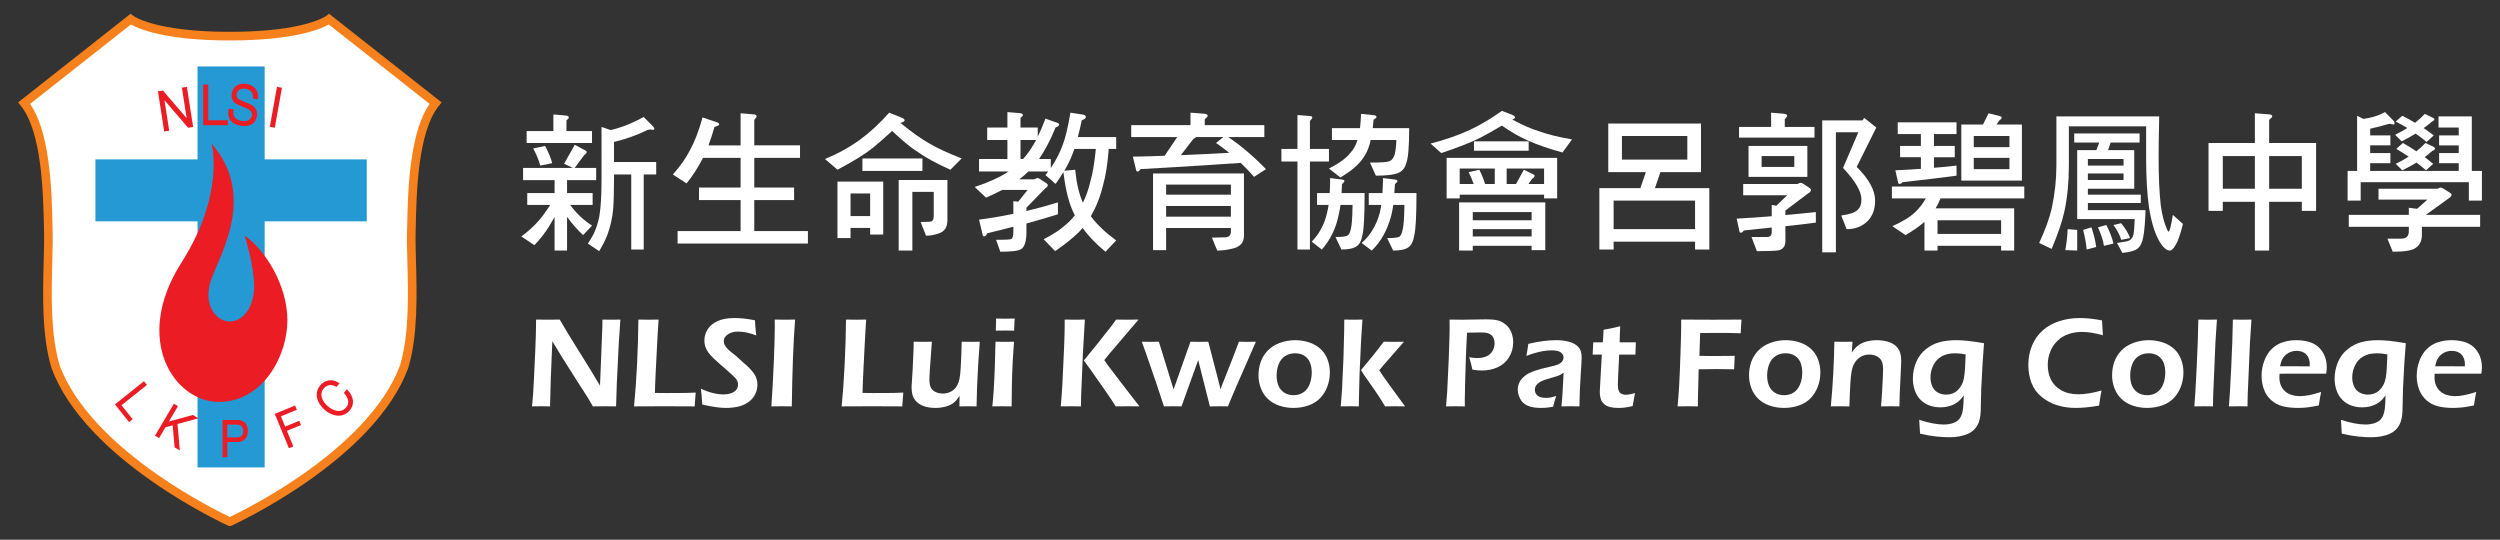 <?xml version="1.0" encoding="utf-8"?>
<!-- Generator: Adobe Illustrator 15.1.0, SVG Export Plug-In . SVG Version: 6.00 Build 0)  -->
<!DOCTYPE svg PUBLIC "-//W3C//DTD SVG 1.1//EN" "http://www.w3.org/Graphics/SVG/1.1/DTD/svg11.dtd">
<svg version="1.1" id="Layer_1" xmlns="http://www.w3.org/2000/svg" xmlns:xlink="http://www.w3.org/1999/xlink" x="0px" y="0px"
	 width="372.252px" height="80.362px" viewBox="0 0 372.252 80.362" enable-background="new 0 0 372.252 80.362"
	 xml:space="preserve">
<rect x="0" y="0" width="372.252" height="80.362" fill="#333333" stroke="none"/>
<g>
	<g>
		<path fill="#FFFFFF" d="M96.824,19.277c-0.088,0-0.229,0.03-0.42,0.088c-1.623,0.783-3.282,1.372-4.977,1.771v2.986h6.282v1.859
			h-1.858v11.172h-1.858V25.981h-2.565v0.621c0,1.899-0.045,3.436-0.134,4.601c-0.132,1.342-0.42,2.604-0.862,3.782
			c-0.295,0.768-0.7,1.571-1.217,2.412l-1.682-1.127c0.399-0.605,0.694-1.1,0.885-1.482c0.369-0.826,0.643-1.674,0.818-2.545
			c0.222-1.284,0.333-3.164,0.333-5.639V18.9l1.371,0.465c0.693-0.162,1.29-0.339,1.792-0.531c0.87-0.294,1.91-0.766,3.12-1.416
			l1.416,1.438c0.087,0.103,0.147,0.208,0.178,0.31c-0.045,0.12-0.104,0.178-0.178,0.178L96.824,19.277z M81.16,21.734
			c0.501,0.898,0.855,1.754,1.063,2.565l-1.77,0.355c-0.281-0.931-0.635-1.78-1.062-2.547L81.16,21.734z M82.4,17.043l1.792,0.154
			c0.339,0.03,0.508,0.125,0.508,0.287c0,0.103-0.117,0.253-0.353,0.443v1.593h3.805v1.77h-9.734v-1.77H82.4V17.043z M85.586,21.555
			l1.437,0.773c0.222,0.105,0.333,0.201,0.333,0.289c0,0.164-0.119,0.318-0.354,0.466l-1.437,1.924h3.207v1.815h-4.336v1.923h3.805
			v1.77h-3.341c0.9,1.241,1.983,2.265,3.252,3.075l-1.327,1.415c-0.885-0.825-1.682-1.732-2.39-2.72v5.021h-1.858v-4.999
			c-0.28,0.501-0.562,0.979-0.84,1.438c-0.636,1.003-1.358,1.927-2.17,2.764l-1.946-1.304c1.018-0.738,1.888-1.526,2.611-2.366
			c0.472-0.532,1.04-1.308,1.703-2.325h-3.429v-1.77h4.071v-1.923h-4.69v-1.815h7.411l-1.305-0.621L85.586,21.555z"/>
		<path fill="#FFFFFF" d="M104.612,17.485l2.146,0.73c0.221,0.074,0.333,0.184,0.333,0.332c0,0.105-0.237,0.222-0.709,0.354
			c-0.281,0.989-0.574,1.903-0.884,2.744h4.778v-4.778l1.858,0.155c0.354,0.014,0.531,0.118,0.531,0.309
			c0,0.104-0.119,0.273-0.354,0.51v3.804h6.813v1.858h-6.813v4.425h5.93v1.858h-5.93v4.624h7.988v1.858h-19.403V34.41h9.381v-4.624
			h-6.194v-1.858h6.194v-4.425h-5.597c-0.045,0.104-0.097,0.198-0.155,0.29c-0.678,1.296-1.445,2.47-2.301,3.517l-2.036-1.328
			c1.078-1.195,1.932-2.411,2.566-3.652C103.418,21.136,104.036,19.52,104.612,17.485z"/>
		<path fill="#FFFFFF" d="M134.788,26.799h6.282v5.996c0,1.019-0.413,1.667-1.239,1.946c-0.649,0.235-1.298,0.354-1.946,0.354
			l-0.796-2.035l1.372-0.045c0.383-0.027,0.575-0.309,0.575-0.84v-3.606h-3.185v8.738h-2.037V26.799H134.788z M128.416,23.591h8.938
			v1.86h-8.938V23.591z M126.645,32.175h2.921v-3.363h-2.921V32.175z M124.7,27.043h6.813v7.875h-1.947v-0.974h-2.921v1.505H124.7
			V27.043z M132.398,16.777l1.88,0.752c0.281,0.104,0.42,0.237,0.42,0.398c0,0.133-0.206,0.259-0.619,0.376
			c1.652,1.358,3.083,2.375,4.292,3.054c1.135,0.679,2.743,1.424,4.824,2.233l-1.682,1.682c-2.049-0.913-3.65-1.784-4.801-2.609
			c-1.032-0.635-2.322-1.689-3.871-3.164c-0.976,0.898-1.925,1.732-2.854,2.5c-1.15,0.928-2.914,2.021-5.287,3.273l-1.858-1.593
			c1.991-0.825,3.745-1.8,5.265-2.921C129.522,19.728,130.953,18.399,132.398,16.777z"/>
		<path fill="#FFFFFF" d="M158.481,25.427l1.614-0.155c0.192,1.99,0.576,3.628,1.151,4.911c0.472-0.943,0.849-2.021,1.129-3.229
			c0.338-1.18,0.604-2.773,0.795-4.779h-3.185c-0.089,0.264-0.185,0.517-0.289,0.751C159.388,23.755,158.983,24.587,158.481,25.427z
			 M152.331,23.68c0.692-0.753,1.342-1.696,1.946-2.832h-2.322v2.832H152.331z M150.008,16.69l1.792,0.153
			c0.339,0.03,0.508,0.125,0.508,0.287c0,0.105-0.118,0.253-0.354,0.443v1.417h2.566v1.372c0.398-0.813,0.781-1.712,1.15-2.699
			l1.857,0.662c0.117,0.045,0.177,0.118,0.177,0.221c0,0.178-0.177,0.325-0.529,0.443c-0.783,1.889-1.602,3.449-2.457,4.689h1.748
			v1.328c0.724-1.061,1.291-2.146,1.703-3.253c0.429-1.03,0.834-2.69,1.217-4.978l1.97,0.31c0.221,0.075,0.331,0.184,0.331,0.333
			c0,0.177-0.207,0.346-0.619,0.509c-0.192,0.929-0.384,1.755-0.576,2.478h5.708v1.77h-1.105c-0.178,2.242-0.458,4.034-0.842,5.376
			c-0.324,1.342-0.752,2.552-1.283,3.628c-0.175,0.353-0.36,0.693-0.552,1.017c0.898,1.21,2.159,2.411,3.782,3.606l-1.592,1.681
			c-1.402-1.15-2.537-2.331-3.407-3.54c-0.177,0.206-0.354,0.405-0.531,0.599c-0.915,0.897-2.102,1.851-3.562,2.852l-1.705-1.769
			c1.402-0.723,2.456-1.41,3.165-2.06c0.545-0.44,1.039-0.942,1.482-1.504c-0.813-1.489-1.381-3.634-1.704-6.437
			c-0.354,0.587-0.746,1.18-1.172,1.769l-1.505-1.328c0.147-0.161,0.279-0.341,0.398-0.531h-2.942
			c-0.4,0.399-0.848,0.791-1.351,1.173h2.213l0.442-0.198c0.162,0,0.317,0.058,0.465,0.176l0.95,0.62
			c0.119,0.087,0.178,0.176,0.178,0.265c0,0.178-0.148,0.354-0.442,0.531l-2.743,2.832v0.487c1.592-0.385,3.155-0.811,4.689-1.283
			v1.769c-1.195,0.385-2.758,0.841-4.689,1.372v1.284c0,1.342-0.258,2.183-0.775,2.521c-0.368,0.267-1.407,0.399-3.118,0.399
			l-0.621-1.772c1.284,0,2.029-0.035,2.236-0.108c0.222-0.104,0.332-0.451,0.332-1.04v-0.798c-1.195,0.311-2.494,0.635-3.895,0.975
			c-0.147,0.31-0.295,0.465-0.442,0.465c-0.163,0-0.251-0.127-0.266-0.375l-0.508-2.125c1.71-0.222,3.414-0.509,5.11-0.864v-1.878
			l0.729,0.066l1.394-1.749h-3.782c-0.738,0.398-1.542,0.784-2.412,1.151l-1.682-1.592c2.065-0.679,3.746-1.446,5.044-2.302h-4.402
			V23.68h4.225v-2.832h-3.009V18.99h3.009V16.69z"/>
		<path fill="#FFFFFF" d="M183.038,22.75c-0.648-0.515-1.305-1.002-1.97-1.459l1.085-0.885h-4.049
			c-0.074,0.103-0.207,0.192-0.399,0.265l-1.879,2.435C178.259,23.002,180.663,22.884,183.038,22.75z M173.635,32.265h9.646v-1.592
			h-9.646V32.265z M173.635,28.991h9.646v-1.506h-9.646V28.991z M172.662,25.825h12.567v9.27c0,0.975-0.517,1.602-1.549,1.883
			c-0.827,0.22-1.637,0.329-2.432,0.329l-0.797-1.925l1.991-0.044c0.559-0.029,0.84-0.317,0.84-0.861v-0.532h-9.646v3.296h-1.947
			V25.825H172.662z M177.263,16.777l2.015,0.156c0.368,0.028,0.553,0.131,0.553,0.307c0,0.104-0.146,0.274-0.442,0.51v0.885h8.872
			v1.771h-5.376c1.904,1.284,3.776,2.878,5.619,4.778l-1.769,1.15c-0.634-0.722-1.298-1.416-1.992-2.08
			c-3.288,0.238-8.259,0.546-14.911,0.929c-0.147,0.236-0.295,0.354-0.441,0.354c-0.148,0-0.229-0.102-0.243-0.309l-0.466-1.902
			c1.593-0.029,3.171-0.074,4.735-0.134l1.879-2.787h-6.858v-1.771h8.827V16.777z"/>
		<path fill="#FFFFFF" d="M203.811,28.746h2.036c0.045-0.678,0.075-1.423,0.09-2.233l1.747,0.22
			c0.279,0.045,0.413,0.117,0.398,0.222c0,0.118-0.125,0.266-0.376,0.442c-0.029,0.472-0.059,0.921-0.089,1.35h3.297
			c0,3.334-0.11,5.436-0.332,6.306c-0.133,0.855-0.413,1.439-0.84,1.747c-0.443,0.339-1.21,0.509-2.302,0.509l-0.884-1.857
			c1.046,0,1.666-0.083,1.857-0.244c0.193-0.162,0.339-0.501,0.442-1.018c0.147-0.486,0.235-1.712,0.266-3.672h-1.659
			c-0.075,0.516-0.163,0.988-0.266,1.415c-0.281,1.136-0.671,2.155-1.171,3.053c-0.458,0.843-1.049,1.617-1.77,2.324l-1.505-1.127
			c0.677-0.604,1.209-1.24,1.592-1.903c0.487-0.782,0.855-1.644,1.105-2.588c0.09-0.37,0.163-0.761,0.222-1.173h-1.859V28.746z
			 M198.326,19.078h4.181c0.073-0.62,0.125-1.328,0.155-2.125l1.901,0.2c0.266,0.03,0.398,0.117,0.398,0.265
			c0,0.103-0.146,0.245-0.442,0.421c-0.03,0.441-0.065,0.855-0.11,1.238h5.42c0,2.772-0.147,4.513-0.442,5.222
			c-0.177,0.708-0.577,1.194-1.195,1.458c-0.649,0.267-1.756,0.399-3.318,0.399l-0.885-1.948c1.621,0,2.581-0.064,2.875-0.197
			c0.311-0.104,0.546-0.354,0.709-0.752c0.176-0.354,0.294-1.158,0.353-2.412H204.1c-0.045,0.221-0.097,0.428-0.156,0.62
			c-0.236,0.826-0.568,1.527-0.996,2.103c-0.677,0.986-1.798,1.939-3.363,2.853l-1.703-1.327c1.49-0.753,2.552-1.526,3.187-2.323
			c0.471-0.516,0.826-1.157,1.062-1.925h-3.805V19.078z M196.112,28.746h1.881c0.045-0.678,0.066-1.423,0.066-2.233l1.748,0.22
			c0.266,0.045,0.391,0.117,0.376,0.222c0,0.118-0.119,0.266-0.355,0.442c-0.014,0.472-0.035,0.921-0.065,1.35h3.429
			c0,3.274-0.104,5.332-0.309,6.173c-0.133,0.843-0.413,1.416-0.841,1.726c-0.458,0.339-1.226,0.509-2.302,0.509l-0.885-1.859
			c1.047,0,1.675-0.096,1.88-0.288c0.176-0.132,0.317-0.457,0.42-0.972c0.133-0.458,0.213-1.63,0.244-3.518h-1.792
			c-0.074,0.488-0.155,0.929-0.243,1.326c-0.223,1.122-0.553,2.125-0.995,3.009c-0.401,0.813-0.916,1.58-1.549,2.303l-1.505-1.173
			c0.575-0.591,1.033-1.208,1.373-1.859c0.427-0.753,0.737-1.593,0.928-2.522c0.088-0.338,0.163-0.7,0.221-1.083h-1.726V28.746z
			 M190.803,22.175h2.389V17.13l1.726,0.133c0.325,0.016,0.487,0.089,0.487,0.222c0,0.119-0.118,0.295-0.355,0.532v4.159h2.833
			v1.879h-2.833v13.099h-1.858V24.054h-2.389V22.175z"/>
		<path fill="#FFFFFF" d="M224.343,27.396h1.393l1.172-2.125l1.306,0.644c0.189,0.087,0.286,0.167,0.286,0.242
			c0,0.177-0.116,0.326-0.354,0.443l-0.552,0.796h2.321v-2.3h-5.572V27.396z M219.475,21.047h8.141v1.393h-8.141V21.047z
			 M219.297,35.206h8.761v-1.085h-8.761V35.206z M219.297,32.795h8.761v-1.218h-8.761V32.795z M217.351,27.396h2.08
			c-0.222-0.633-0.472-1.224-0.753-1.769l1.593-0.355c0.369,0.738,0.657,1.446,0.863,2.125h1.438v-2.3h-5.221V27.396z
			 M217.262,30.14h12.831v7.101h-2.035v-0.641h-8.761v0.707h-2.035V30.14z M215.403,23.502h16.459v6.04h-1.947v-0.552h-12.564v0.552
			h-1.947V23.502z M223.633,16.511l1.617,0.621c0.219,0.104,0.33,0.22,0.33,0.353c0,0.119-0.131,0.221-0.399,0.31
			c1.52,0.84,2.936,1.451,4.248,1.837c1.152,0.412,2.699,0.788,4.646,1.126l-1.415,1.948c-2.007-0.547-3.754-1.152-5.243-1.816
			c-1.27-0.574-2.532-1.304-3.785-2.188c-1.077,0.648-2.123,1.239-3.14,1.769c-1.284,0.663-3.245,1.438-5.887,2.323l-1.591-1.416
			c2.212-0.575,4.16-1.252,5.84-2.034C220.433,18.605,222.026,17.664,223.633,16.511z"/>
		<path fill="#FFFFFF" d="M251.244,23.768v-3.517h-9.736v3.517H251.244z M240.27,34.121h12.125v-4.248H240.27V34.121z
			 M239.474,18.392h13.805v7.235h-6.039l-0.819,2.387h8.098v9.139h-2.123V35.98H240.27v1.173h-2.125v-9.139h6.107l0.817-2.387
			h-5.597V18.392z"/>
		<path fill="#FFFFFF" d="M277.616,17.573l1.768,1.417l-2.919,5.862c1.83,1.816,2.741,3.488,2.741,5.021
			c0,1.315-0.397,2.354-1.192,3.12c-0.796,0.753-1.815,1.128-3.055,1.128l-0.796-2.034c1.269-0.163,2.087-0.45,2.456-0.863
			c0.367-0.325,0.551-0.828,0.551-1.505c0-1.21-0.911-2.779-2.741-4.711l2.279-5.31h-3.342v17.876h-2.035V17.928h6.017
			C277.453,17.692,277.542,17.573,277.616,17.573z M267.172,24.852v-1.614h-4.867v1.614H267.172z M260.359,21.734h8.758v4.6h-8.758
			V21.734z M263.72,16.777l1.86,0.156c0.354,0.028,0.529,0.131,0.529,0.307c0,0.104-0.117,0.274-0.354,0.51v1.15h4.425v1.593
			h-11.237V18.9h4.777V16.777z M268.06,27.22c0.16,0,0.315,0.051,0.462,0.154l0.955,0.64c0.115,0.09,0.175,0.179,0.175,0.267
			c0,0.193-0.148,0.369-0.443,0.531l-3.362,2.543v0.665c1.517-0.133,3.03-0.28,4.534-0.443v1.572
			c-1.164,0.163-2.678,0.338-4.534,0.531v2.21c0,0.797-0.361,1.263-1.085,1.396c-0.547,0.073-1.599,0.11-3.163,0.11l-0.797-2.102
			h2.278c0.487,0,0.731-0.243,0.731-0.729v-0.687c-1.255,0.133-2.641,0.281-4.16,0.443c-0.147,0.223-0.296,0.331-0.442,0.331
			c-0.132,0-0.207-0.096-0.221-0.288l-0.398-1.813c1.771-0.088,3.511-0.207,5.222-0.354v-1.681l0.685,0.111l1.614-1.55h-6.548
			v-1.681h8.054L268.06,27.22z"/>
		<path fill="#FFFFFF" d="M299.207,25.184v-1.681h-5.31v1.681H299.207z M293.897,21.91h5.31v-1.659h-5.31V21.91z M296.108,16.866
			l1.658,0.421c0.192,0.043,0.291,0.109,0.291,0.198c0,0.149-0.119,0.295-0.356,0.443l-0.421,0.619h3.785v8.341h-9.024v-8.341h3.226
			L296.108,16.866z M288.499,34.831h9.468v-2.036h-9.468V34.831z M282.57,18.215h8.761v1.748h-3.364v1.771h3.099v1.679h-3.099v1.571
			c1.137-0.089,2.259-0.199,3.364-0.329v1.502c-1.697,0.236-4.381,0.561-8.053,0.973c-0.146,0.179-0.295,0.266-0.443,0.266
			c-0.118,0-0.19-0.094-0.221-0.287l-0.398-1.749c1.283-0.058,2.554-0.132,3.806-0.219v-1.729h-3.098v-1.679h3.098v-1.771h-3.451
			V18.215z M281.706,27.773h19.712v1.77H288.94c-0.221,0.546-0.462,1.04-0.73,1.481h11.702v6.283h-1.945v-0.707h-9.468v0.707h-1.947
			v-4.269c-0.811,0.708-1.756,1.364-2.83,1.968l-1.947-1.326c1.576-0.708,2.727-1.422,3.451-2.147
			c0.573-0.544,1.083-1.208,1.526-1.99h-5.046V27.773z"/>
		<path fill="#FFFFFF" d="M315.843,33.236c0.65,0.797,1.092,1.536,1.326,2.213l-1.326,0.263c-0.163-0.633-0.547-1.371-1.148-2.211
			L315.843,33.236z M313.632,33.501c0.516,0.99,0.868,1.91,1.063,2.767l-1.415,0.332c-0.12-0.783-0.417-1.697-0.888-2.746
			L313.632,33.501z M310.886,25.825v0.974h5.313v-0.974H310.886z M310.886,23.68v0.976h5.313V23.68H310.886z M311.419,33.855
			c0.354,1.049,0.59,2.021,0.707,2.922l-1.415,0.376c-0.074-0.84-0.252-1.815-0.53-2.922L311.419,33.855z M308.851,19.875h9.736
			v1.35h-4.315c-0.116,0.383-0.243,0.76-0.374,1.129h3.893v5.751h-6.904v0.886h7.878v1.237h-7.878v1.063h8.586
			c-0.058,1.754-0.169,3.074-0.332,3.958c-0.146,0.854-0.434,1.446-0.862,1.77c-0.369,0.312-1.12,0.522-2.257,0.641l-0.796-1.481
			l1.349-0.222c0.575-0.088,0.937-0.414,1.085-0.975c0.102-0.486,0.169-1.274,0.2-2.366h-8.563V22.354h2.853
			c0.163-0.399,0.304-0.777,0.423-1.129h-3.721V19.875z M307.879,34.121l1.417,0.11v3.076l-1.771-0.066
			C307.703,36.295,307.819,35.258,307.879,34.121z M306.197,17.33h15.311c-0.058,2.669-0.089,4.698-0.089,6.084
			c0,2.948,0.111,5.362,0.33,7.234c0.191,1.372,0.495,2.531,0.907,3.473c0.091,0.237,0.178,0.356,0.267,0.356
			c0.134,0,0.34-0.827,0.62-2.479l1.502,1.35c-0.396,1.563-0.759,2.602-1.081,3.12c-0.325,0.561-0.614,0.839-0.864,0.839
			c-0.484,0-0.996-0.434-1.528-1.305c-0.722-1.239-1.25-2.957-1.588-5.154c-0.283-1.992-0.423-4.47-0.423-7.435v-4.6h-11.505v5.841
			c0,2.504-0.223,4.769-0.662,6.79c-0.309,1.474-0.946,3.347-1.903,5.619l-1.86-0.884c0.915-1.963,1.54-3.695,1.883-5.2
			c0.456-2.137,0.685-4.247,0.685-6.324V17.33z"/>
		<path fill="#FFFFFF" d="M337.878,23.236v4.868h4.865v-4.868H337.878z M330.976,28.104h4.777v-4.868h-4.777V28.104z
			 M328.851,21.291h6.902v-4.425l2.016,0.155c0.381,0.014,0.573,0.118,0.573,0.309c0,0.104-0.155,0.273-0.464,0.51v3.451h6.99
			v10.111h-2.125V30.05h-4.865v7.257h-2.125V30.05h-4.777v1.351h-2.125V21.291z"/>
		<path fill="#FFFFFF" d="M361.151,21.291l1.218,0.574c0.13,0.075,0.2,0.156,0.2,0.243c0,0.149-0.12,0.26-0.357,0.332
			c-0.41,0.355-0.803,0.672-1.17,0.953c0.428,0.325,0.849,0.654,1.261,0.995l-1.063,0.974c-0.472-0.412-0.944-0.796-1.415-1.151
			c-0.592,0.355-1.299,0.74-2.125,1.151l-0.975-0.974c0.724-0.34,1.365-0.692,1.924-1.061c-0.619-0.429-1.229-0.812-1.834-1.151
			l0.974-0.885c0.679,0.368,1.348,0.782,2.014,1.239C360.259,22.175,360.708,21.763,361.151,21.291z M361.063,16.954l1.217,0.597
			c0.132,0.06,0.2,0.126,0.2,0.199c0,0.146-0.122,0.267-0.355,0.354c-0.429,0.369-0.841,0.693-1.239,0.974
			c0.516,0.338,1.017,0.702,1.504,1.084l-1.061,0.974c-0.547-0.443-1.096-0.856-1.638-1.24c-0.575,0.355-1.271,0.738-2.079,1.151
			l-0.974-0.973c0.677-0.339,1.283-0.679,1.815-1.017c-0.576-0.34-1.151-0.658-1.729-0.953l0.975-0.864
			c0.648,0.311,1.283,0.656,1.902,1.041C360.106,17.896,360.593,17.456,361.063,16.954z M363.365,27.928
			c0.161,0,0.321,0.06,0.484,0.177l1.02,0.641c0.115,0.073,0.175,0.155,0.175,0.245c0,0.176-0.145,0.36-0.439,0.552l-3.409,2.455
			h8.099v1.769h-8.672v1.152c0,0.885-0.283,1.527-0.842,1.927c-0.473,0.425-1.636,0.639-3.497,0.639l-0.796-1.947h2.036
			c0.724,0,1.105-0.325,1.151-0.973v-0.798h-8.94v-1.769h8.94v-1.062l1.239,0.155l1.526-1.372h-7.279v-1.614h8.759L363.365,27.928z
			 M355.865,18.437c-0.091,0-0.239,0.029-0.444,0.088c-0.738,0.221-1.571,0.434-2.5,0.641v0.996h3.01v1.482h-3.01v1.15h3.01V24.3
			h-3.01v1.151h13.186V24.3h-2.921v-1.505h2.921v-1.15h-2.921v-1.482h2.921V18.99h-3.008v-1.66h4.955v8.121h1.506v4.422h-1.947
			V27.13h-16.106v2.743h-1.947v-4.422h1.415v-8.21l0.951,0.466c0.532-0.087,1.027-0.191,1.485-0.31
			c0.619-0.176,1.192-0.413,1.723-0.707l1.241,1.261c0.118,0.118,0.176,0.265,0.176,0.441c0,0.104-0.058,0.155-0.176,0.155
			L355.865,18.437z"/>
		<path fill="#FFFFFF" d="M79.22,60.511c0.118-1.129,0.211-2.395,0.273-3.806l0.217-4.639c0.074-1.682,0.113-3.174,0.113-4.481
			c0.732,0.014,1.354,0.02,1.864,0.02c0.377,0,0.932-0.006,1.657-0.02c0.713,1.243,1.699,2.868,2.958,4.87
			c1.257,1.999,2.272,3.657,3.042,4.969l0.348-8.787c0.006-0.209,0.01-0.559,0.01-1.052c0.594,0.014,1.042,0.02,1.346,0.02
			c0.12,0,0.563-0.006,1.328-0.02l-0.236,3.478l-0.292,5.945l-0.113,3.503c-0.657-0.008-1.216-0.018-1.676-0.018
			c-0.367,0-0.959,0.01-1.781,0.018c-0.315-0.563-0.554-0.978-0.72-1.249c-0.259-0.416-0.812-1.275-1.658-2.576
			c-0.555-0.857-1.25-1.956-2.084-3.295c-0.611-0.985-1.136-1.843-1.573-2.576c-0.049,1.022-0.128,2.921-0.235,5.691
			c-0.043,1.131-0.078,2.469-0.103,4.005c-0.595-0.008-1.023-0.018-1.29-0.018C80.404,60.493,79.939,60.503,79.22,60.511z"/>
		<path fill="#FFFFFF" d="M94.41,60.511c0.188-1.9,0.339-4.015,0.453-6.347c0.11-2.334,0.177-4.526,0.196-6.579
			c0.646,0.014,1.182,0.02,1.614,0.02c0.29,0,0.754-0.006,1.393-0.02c-0.083,1.136-0.161,2.433-0.232,3.882l-0.191,3.798
			c-0.059,1.089-0.101,2.168-0.126,3.241l1.633,0.019c1.529,0,2.534-0.005,3.015-0.015c0.48-0.009,0.954-0.029,1.422-0.054
			c-0.056,0.618-0.108,1.306-0.151,2.055c-1.662-0.008-3.082-0.018-4.263-0.018l-2.983,0.01L94.41,60.511z"/>
		<path fill="#FFFFFF" d="M104.562,60.236c-0.05-0.958-0.117-1.74-0.198-2.346c1.237,0.56,2.362,0.84,3.373,0.84
			c0.404,0,0.78-0.061,1.13-0.181c0.351-0.126,0.609-0.299,0.777-0.524c0.168-0.224,0.251-0.471,0.251-0.753
			c0-0.213-0.041-0.404-0.12-0.576c-0.121-0.235-0.322-0.475-0.604-0.729c-0.361-0.35-1.005-0.92-1.932-1.716
			c-0.441-0.384-0.745-0.659-0.915-0.821c-0.379-0.361-0.671-0.686-0.873-0.972c-0.201-0.289-0.346-0.574-0.435-0.86
			c-0.089-0.282-0.132-0.585-0.132-0.907c0-0.592,0.165-1.15,0.496-1.672c0.333-0.519,0.827-0.926,1.487-1.221
			c0.659-0.296,1.492-0.441,2.496-0.441c0.901,0,1.919,0.111,3.049,0.332c0.031,0.656,0.094,1.409,0.189,2.253
			c-0.982-0.379-1.89-0.568-2.722-0.568c-0.617,0-1.124,0.143-1.518,0.423c-0.395,0.279-0.591,0.604-0.591,0.983
			c0,0.096,0.014,0.204,0.041,0.313c0.027,0.111,0.07,0.22,0.124,0.32c0.056,0.105,0.153,0.244,0.294,0.408
			c0.141,0.17,0.345,0.366,0.618,0.588c0.27,0.226,0.503,0.404,0.694,0.545l1.169,1.061c0.296,0.245,0.56,0.486,0.793,0.72
			c0.234,0.234,0.433,0.458,0.602,0.674c0.166,0.214,0.296,0.419,0.391,0.612c0.093,0.2,0.165,0.398,0.212,0.604
			c0.047,0.204,0.071,0.422,0.071,0.647c0,0.53-0.123,1.032-0.369,1.503c-0.246,0.472-0.602,0.858-1.062,1.159
			c-0.461,0.302-0.965,0.516-1.514,0.63c-0.551,0.116-1.132,0.176-1.744,0.176c-0.403,0-0.875-0.034-1.411-0.105
			C106.148,60.566,105.439,60.434,104.562,60.236z"/>
		<path fill="#FFFFFF" d="M114.857,60.511c0.15-2.171,0.274-4.396,0.369-6.68c0.094-2.282,0.141-4.026,0.141-5.233l-0.009-1.013
			l1.583,0.02c0.087,0,0.57-0.006,1.449-0.02c-0.257,3.32-0.422,7.629-0.49,12.926l-1.394-0.018
			C116.272,60.493,115.722,60.503,114.857,60.511z"/>
		<path fill="#FFFFFF" d="M125.322,60.511c0.189-1.9,0.339-4.015,0.452-6.347c0.113-2.334,0.179-4.526,0.198-6.579
			c0.645,0.014,1.182,0.02,1.612,0.02c0.291,0,0.755-0.006,1.394-0.02c-0.083,1.136-0.16,2.433-0.231,3.882l-0.191,3.798
			c-0.058,1.089-0.1,2.168-0.125,3.241l1.631,0.019c1.53,0,2.535-0.005,3.015-0.015c0.48-0.009,0.956-0.029,1.425-0.054
			c-0.058,0.618-0.109,1.306-0.153,2.055c-1.661-0.008-3.082-0.018-4.261-0.018l-2.984,0.01L125.322,60.511z"/>
		<path fill="#FFFFFF" d="M145.411,60.511c-0.557-0.008-0.983-0.018-1.28-0.018c-0.373,0-0.796,0.01-1.27,0.018l0.016-1.57
			c-0.176,0.265-0.331,0.479-0.464,0.64c-0.133,0.16-0.305,0.317-0.519,0.473c-0.216,0.155-0.45,0.279-0.702,0.369
			c-0.253,0.092-0.541,0.168-0.867,0.227c-0.324,0.062-0.67,0.092-1.037,0.092c-0.707,0-1.321-0.104-1.845-0.31
			c-0.524-0.203-0.938-0.515-1.245-0.931c-0.306-0.417-0.46-1.015-0.46-1.789v-0.202l0.154-2.443l0.143-3.22
			c0.007-0.257,0.01-0.578,0.01-0.966c0.599,0.012,1.069,0.02,1.409,0.02c0.36,0,0.795-0.008,1.306-0.02l-0.315,4.319
			c-0.019,0.333-0.033,0.618-0.043,0.847c-0.009,0.231-0.014,0.396-0.014,0.5c0,0.451,0.068,0.83,0.202,1.131
			c0.136,0.297,0.373,0.527,0.711,0.687c0.338,0.158,0.698,0.235,1.083,0.235c0.365,0,0.711-0.069,1.041-0.207
			c0.295-0.128,0.549-0.303,0.761-0.531c0.21-0.226,0.389-0.532,0.535-0.919c0.106-0.277,0.188-0.662,0.245-1.156
			c0.045-0.347,0.086-0.941,0.124-1.788c0.052-1.023,0.088-2.061,0.108-3.117c0.625,0.012,1.104,0.02,1.431,0.02
			c0.374,0,0.792-0.008,1.262-0.02c-0.076,0.902-0.154,2.032-0.237,3.386c-0.081,1.355-0.138,2.472-0.169,3.354
			S145.431,59.464,145.411,60.511z"/>
		<path fill="#FFFFFF" d="M148.277,49.234c0.024-0.649,0.037-1.15,0.037-1.497v-0.305c0.574,0.014,1.042,0.021,1.401,0.021
			c0.492,0,0.95-0.007,1.374-0.021c-0.019,0.159-0.032,0.34-0.038,0.54l-0.046,1.262c-0.481-0.011-0.923-0.02-1.327-0.02
			C149.274,49.215,148.807,49.224,148.277,49.234z M147.759,60.511c0.096-0.946,0.162-1.737,0.201-2.375
			c0.064-1.012,0.122-2.176,0.169-3.494c0.048-1.32,0.082-2.573,0.102-3.761c0.613,0.013,1.075,0.019,1.382,0.019
			c0.282,0,0.741-0.006,1.374-0.019c-0.085,1.099-0.153,2.146-0.205,3.144c-0.052,0.997-0.089,2.141-0.115,3.429
			c-0.023,1.288-0.036,2.309-0.036,3.058c-0.575-0.008-1.037-0.018-1.384-0.018C148.918,60.493,148.421,60.503,147.759,60.511z"/>
		<path fill="#FFFFFF" d="M161.386,53.672l2.15-2.644l1.962-2.488c0.136-0.181,0.371-0.501,0.699-0.955l1.704,0.02
			c0.069,0,0.612-0.006,1.628-0.02l-4.36,5.118l-0.739,0.922l0.597,0.849c0.088,0.122,0.715,0.943,1.878,2.468l2.758,3.569
			l-1.685-0.018c-0.297,0-0.912,0.01-1.845,0.018l-0.608-0.946c-0.113-0.183-0.315-0.482-0.606-0.9l-2.576-3.678L161.386,53.672z
			 M157.948,60.511c0.107-1.234,0.186-2.306,0.237-3.199c0.074-1.284,0.159-3.094,0.253-5.438c0.063-1.603,0.094-2.74,0.094-3.409
			v-0.88c0.785,0.014,1.299,0.02,1.546,0.02c0.164,0,0.651-0.006,1.459-0.02l-0.295,5.115l-0.259,6.126l-0.029,1.685l-1.463-0.018
			C159.313,60.493,158.799,60.503,157.948,60.511z"/>
		<path fill="#FFFFFF" d="M173.313,60.511l-1.108-3.36l-1.594-4.622l-0.597-1.648c0.485,0.012,0.93,0.02,1.332,0.02
			c0.385,0,0.788-0.008,1.211-0.02l2.191,7.099l2.512-7.099c0.472,0.012,0.924,0.02,1.354,0.02c0.455,0,0.888-0.008,1.299-0.02
			l1.626,6.263c0.019,0.093,0.085,0.371,0.198,0.831l0.218-0.623c0.007-0.017,0.066-0.161,0.181-0.448l1.47-3.721l0.871-2.302
			c0.48,0.012,0.893,0.02,1.24,0.02c0.284,0,0.713-0.008,1.289-0.02l-2.604,5.948c-0.563,1.275-1.084,2.505-1.563,3.683
			c-0.529-0.008-0.946-0.018-1.249-0.018c-0.316,0-0.797,0.01-1.439,0.018l-1.736-6.893c-0.096,0.247-0.284,0.769-0.568,1.571
			l-1.922,5.321c-0.537-0.008-0.942-0.018-1.221-0.018C174.395,60.493,173.932,60.503,173.313,60.511z"/>
		<path fill="#FFFFFF" d="M192.838,52.603c-0.548,0-1.037,0.136-1.468,0.405c-0.432,0.266-0.752,0.668-0.963,1.198
			c-0.211,0.529-0.316,1.108-0.316,1.734c0,0.546,0.086,1.035,0.26,1.465c0.173,0.429,0.457,0.776,0.849,1.042
			c0.393,0.264,0.86,0.398,1.4,0.398c0.554,0,1.041-0.137,1.458-0.412c0.419-0.276,0.734-0.676,0.944-1.213
			c0.209-0.535,0.317-1.121,0.317-1.767c0-0.523-0.083-1-0.247-1.43c-0.163-0.429-0.438-0.774-0.826-1.031
			C193.861,52.735,193.391,52.603,192.838,52.603z M192.838,50.653c0.726,0,1.421,0.107,2.087,0.327
			c0.667,0.219,1.232,0.539,1.694,0.966c0.466,0.425,0.813,0.946,1.048,1.564c0.234,0.615,0.351,1.262,0.351,1.943
			c0,0.718-0.124,1.416-0.372,2.085c-0.245,0.666-0.601,1.249-1.068,1.737c-0.467,0.49-1.05,0.856-1.748,1.097
			c-0.698,0.245-1.442,0.367-2.231,0.367c-0.733,0-1.428-0.109-2.088-0.329c-0.659-0.217-1.224-0.544-1.69-0.979
			c-0.467-0.433-0.822-0.966-1.065-1.59c-0.244-0.626-0.365-1.279-0.365-1.961c0-0.692,0.111-1.359,0.332-1.988
			c0.22-0.633,0.567-1.192,1.037-1.684c0.471-0.494,1.071-0.878,1.804-1.149C191.297,50.79,192.053,50.653,192.838,50.653z"/>
		<path fill="#FFFFFF" d="M202.65,55.118l1.93-2.345c0.164-0.203,0.36-0.451,0.589-0.746c0.228-0.299,0.516-0.678,0.864-1.147
			c0.656,0.012,1.136,0.02,1.439,0.02c0.416,0,0.942-0.008,1.579-0.02l-3.12,3.576l-0.56,0.684c0.461,0.731,1.742,2.521,3.842,5.371
			c-0.569-0.008-1.057-0.018-1.461-0.018s-0.907,0.01-1.507,0.018c-0.368-0.599-0.666-1.079-0.896-1.444
			c-0.231-0.363-0.445-0.68-0.642-0.95l-1.611-2.306C203.05,55.748,202.902,55.519,202.65,55.118z M199.638,60.511l0.188-2.46
			l0.217-4.727l0.104-4.043c0.012-0.733,0.018-1.299,0.018-1.696c0.661,0.014,1.13,0.02,1.407,0.02c0.328,0,0.76-0.006,1.296-0.02
			l-0.199,3.076l-0.227,4.906l-0.094,3.667l-0.01,1.276c-0.56-0.008-1.001-0.018-1.323-0.018
			C200.651,60.493,200.192,60.503,199.638,60.511z"/>
		<path fill="#FFFFFF" d="M215.321,60.511l0.17-2.242l0.236-4.971l0.114-3.612c0.006-0.327,0.01-0.658,0.01-0.993
			c0-0.245-0.003-0.614-0.01-1.107c0.808,0.014,1.464,0.02,1.969,0.02c0.404,0,0.966-0.011,1.685-0.028
			c0.721-0.02,1.293-0.028,1.716-0.028c0.87,0,1.512,0.063,1.92,0.188c0.436,0.141,0.819,0.357,1.147,0.655
			c0.329,0.294,0.578,0.652,0.749,1.066c0.189,0.469,0.286,0.974,0.286,1.509c0,0.814-0.206,1.555-0.612,2.221
			c-0.408,0.665-0.971,1.164-1.69,1.492c-0.72,0.327-1.52,0.491-2.396,0.491c-0.429,0-0.887-0.042-1.374-0.132
			c-0.139-0.657-0.297-1.272-0.473-1.85c0.389,0.084,0.778,0.125,1.162,0.125c0.523,0,0.975-0.079,1.36-0.235
			c0.385-0.16,0.69-0.414,0.917-0.772c0.226-0.355,0.341-0.762,0.341-1.207c0-0.266-0.048-0.51-0.142-0.729
			c-0.096-0.224-0.232-0.399-0.414-0.534c-0.177-0.132-0.376-0.221-0.594-0.267c-0.214-0.047-0.527-0.071-0.93-0.071
			c-0.352,0-0.709,0.009-1.068,0.019c-0.359,0.012-0.678,0.018-0.954,0.018c-0.076,1.237-0.132,2.422-0.17,3.55l-0.112,3.62
			c-0.039,1.281-0.057,2.223-0.057,2.824c0,0.227,0.005,0.554,0.01,0.981l-1.375-0.018
			C216.566,60.493,216.092,60.503,215.321,60.511z"/>
		<path fill="#FFFFFF" d="M227.281,52.993c0.089-0.454,0.145-0.774,0.166-0.956c0.022-0.185,0.062-0.463,0.12-0.834
			c0.858-0.203,1.615-0.343,2.271-0.423c0.657-0.085,1.292-0.127,1.905-0.127c0.694,0,1.332,0.08,1.914,0.24
			c0.58,0.162,1.035,0.421,1.362,0.774c0.328,0.354,0.494,0.86,0.494,1.521c0,0.361-0.051,1.281-0.152,2.753
			c-0.101,1.474-0.161,2.996-0.18,4.568c-0.479-0.008-0.923-0.018-1.326-0.018c-0.386,0-0.836,0.01-1.356,0.018
			c0.084-0.763,0.151-1.646,0.2-2.65l0.126-2.357c-0.241,0.159-0.424,0.265-0.55,0.332c-0.125,0.063-0.268,0.12-0.426,0.174
			c-0.159,0.054-0.436,0.136-0.834,0.245c-0.398,0.112-0.718,0.207-0.958,0.292c-0.239,0.082-0.458,0.174-0.649,0.279
			c-0.191,0.104-0.355,0.22-0.489,0.349c-0.131,0.131-0.227,0.266-0.289,0.406c-0.06,0.143-0.089,0.296-0.089,0.462
			c0,0.264,0.077,0.494,0.231,0.684c0.154,0.194,0.351,0.33,0.581,0.404c0.234,0.075,0.509,0.114,0.826,0.114
			c0.204,0,0.416-0.016,0.639-0.047c0.224-0.033,0.526-0.112,0.906-0.239c-0.135,0.36-0.29,0.899-0.465,1.61
			c-0.45,0.072-0.805,0.124-1.072,0.144c-0.265,0.019-0.511,0.028-0.738,0.028c-0.794,0-1.45-0.106-1.96-0.322
			c-0.51-0.212-0.886-0.556-1.131-1.022c-0.243-0.468-0.364-0.939-0.364-1.412c0-0.272,0.046-0.54,0.142-0.806
			c0.094-0.264,0.234-0.508,0.417-0.729c0.185-0.222,0.42-0.435,0.711-0.641c0.291-0.205,0.71-0.401,1.261-0.595
			c0.547-0.193,1.275-0.389,2.181-0.583c0.236-0.053,0.487-0.112,0.747-0.186c0.258-0.071,0.465-0.143,0.621-0.213
			c0.153-0.066,0.289-0.158,0.399-0.269c0.117-0.111,0.2-0.226,0.253-0.346c0.055-0.121,0.082-0.241,0.082-0.37
			c0-0.247-0.082-0.454-0.243-0.627c-0.161-0.166-0.369-0.287-0.626-0.354c-0.256-0.066-0.538-0.099-0.848-0.099
			C229.943,52.169,228.671,52.444,227.281,52.993z"/>
		<path fill="#FFFFFF" d="M243.458,58.533c-0.075,0.348-0.196,0.991-0.359,1.932c-0.532,0.12-0.949,0.196-1.251,0.228
			c-0.303,0.03-0.586,0.048-0.853,0.048c-0.467,0-0.886-0.045-1.255-0.133c-0.369-0.089-0.673-0.245-0.913-0.471
			c-0.241-0.224-0.403-0.483-0.489-0.785c-0.086-0.298-0.126-0.611-0.126-0.931c0-0.084,0.001-0.193,0.008-0.332
			c0.007-0.14,0.031-0.591,0.075-1.348l0.217-3.937h-1.363c0.031-0.379,0.06-0.99,0.086-1.831h1.425
			c0.038-0.366,0.075-0.984,0.113-1.864l1.12-0.217c0.234-0.045,0.688-0.147,1.356-0.313c-0.043,0.85-0.07,1.652-0.078,2.394h2.409
			c-0.045,0.854-0.068,1.464-0.068,1.831h-2.414c-0.133,2.569-0.2,4.056-0.2,4.459c0,0.393,0.044,0.695,0.13,0.909
			c0.083,0.214,0.221,0.37,0.412,0.464c0.188,0.094,0.39,0.144,0.604,0.144c0.157,0,0.325-0.013,0.496-0.04
			C242.718,58.716,243.022,58.647,243.458,58.533z"/>
		<path fill="#FFFFFF" d="M249.794,60.511c0.115-1.234,0.191-2.229,0.228-2.982c0.072-1.256,0.142-3.055,0.221-5.397
			c0.057-1.73,0.086-2.951,0.086-3.666v-0.88c1.812,0.014,3.396,0.02,4.75,0.02l2.652-0.011l1.581-0.009
			c-0.069,0.942-0.107,1.622-0.114,2.045l-1.355-0.045l-0.547-0.011h-0.742h-1.436l-1.962,0.011l-0.113,3.398l1.608,0.028
			c1.226,0,2.012-0.004,2.359-0.011l1.29-0.018c-0.046,0.732-0.073,1.401-0.089,2.007c-1.098-0.023-1.969-0.037-2.62-0.037
			c-0.82,0-1.708,0.014-2.659,0.037l-0.105,4.188l-0.01,0.854v0.479l-1.447-0.018C251.29,60.493,250.767,60.503,249.794,60.511z"/>
		<path fill="#FFFFFF" d="M265.875,52.603c-0.549,0-1.038,0.136-1.467,0.405c-0.432,0.266-0.753,0.668-0.964,1.198
			c-0.21,0.529-0.317,1.108-0.317,1.734c0,0.546,0.087,1.035,0.262,1.465c0.173,0.429,0.454,0.776,0.848,1.042
			c0.394,0.264,0.86,0.398,1.403,0.398c0.553,0,1.037-0.137,1.456-0.412c0.419-0.276,0.734-0.676,0.942-1.213
			c0.213-0.535,0.318-1.121,0.318-1.767c0-0.523-0.083-1-0.246-1.43c-0.163-0.429-0.439-0.774-0.825-1.031
			C266.897,52.735,266.428,52.603,265.875,52.603z M265.877,50.653c0.726,0,1.421,0.107,2.085,0.327
			c0.666,0.219,1.233,0.539,1.693,0.966c0.467,0.425,0.815,0.946,1.048,1.564c0.235,0.615,0.351,1.262,0.351,1.943
			c0,0.718-0.121,1.416-0.369,2.085c-0.245,0.666-0.6,1.249-1.068,1.737c-0.468,0.49-1.05,0.856-1.747,1.097
			c-0.699,0.245-1.441,0.367-2.231,0.367c-0.732,0-1.429-0.109-2.088-0.329c-0.66-0.217-1.225-0.544-1.693-0.979
			c-0.464-0.433-0.819-0.966-1.064-1.59c-0.241-0.626-0.363-1.279-0.363-1.961c0-0.692,0.11-1.359,0.331-1.988
			c0.222-0.633,0.569-1.192,1.037-1.684c0.471-0.494,1.072-0.878,1.806-1.149C264.332,50.79,265.091,50.653,265.877,50.653z"/>
		<path fill="#FFFFFF" d="M272.609,60.511c0.143-1.431,0.262-3.041,0.361-4.827c0.097-1.789,0.152-3.388,0.165-4.804
			c0.581,0.012,1.046,0.019,1.393,0.019c0.41,0,0.848-0.007,1.31-0.019l-0.105,1.611c0.196-0.275,0.367-0.498,0.516-0.663
			c0.15-0.162,0.339-0.325,0.569-0.482c0.231-0.159,0.477-0.286,0.738-0.379c0.263-0.097,0.553-0.171,0.881-0.229
			c0.324-0.059,0.664-0.085,1.018-0.085c0.563,0,1.102,0.073,1.615,0.212c0.518,0.144,0.93,0.369,1.245,0.677
			c0.316,0.311,0.526,0.647,0.628,1.015c0.099,0.369,0.15,0.752,0.15,1.166c0,0.17-0.009,0.443-0.029,0.813l-0.195,4.14
			c-0.025,0.574-0.04,1.187-0.048,1.835c-0.497-0.008-0.924-0.018-1.279-0.018c-0.48,0-0.963,0.01-1.452,0.018
			c0.052-0.548,0.116-1.505,0.192-2.873c0.076-1.365,0.111-2.271,0.111-2.713c0-0.499-0.076-0.9-0.235-1.202
			c-0.157-0.305-0.402-0.533-0.734-0.693c-0.33-0.157-0.689-0.235-1.072-0.235c-0.38,0-0.732,0.071-1.061,0.218
			c-0.328,0.146-0.61,0.357-0.85,0.636c-0.254,0.284-0.45,0.632-0.588,1.05c-0.145,0.443-0.252,1.172-0.322,2.188
			c-0.063,0.904-0.115,2.114-0.152,3.626c-0.487-0.008-0.927-0.018-1.32-0.018S273.179,60.503,272.609,60.511z"/>
		<path fill="#FFFFFF" d="M292.688,52.774c-0.549-0.113-1.059-0.172-1.524-0.172c-0.823,0-1.502,0.151-2.04,0.452
			c-0.534,0.302-0.951,0.738-1.239,1.315c-0.291,0.574-0.434,1.183-0.434,1.829c0,0.475,0.085,0.916,0.262,1.323
			c0.18,0.406,0.454,0.717,0.829,0.925c0.378,0.208,0.793,0.313,1.246,0.313c0.322,0,0.625-0.051,0.906-0.15
			c0.28-0.104,0.534-0.256,0.763-0.467c0.225-0.21,0.427-0.467,0.601-0.781c0.173-0.306,0.297-0.655,0.369-1.046
			c0.074-0.389,0.128-0.872,0.167-1.46C292.631,54.271,292.662,53.578,292.688,52.774z M285.774,62.51
			c1.419,0.468,2.65,0.703,3.692,0.703c0.396,0,0.773-0.051,1.128-0.149c0.351-0.096,0.649-0.237,0.889-0.423
			c0.24-0.188,0.426-0.438,0.558-0.758c0.134-0.316,0.223-0.686,0.266-1.106c0.044-0.416,0.079-1.052,0.104-1.902
			c-0.243,0.331-0.466,0.597-0.662,0.781c-0.196,0.187-0.432,0.354-0.703,0.5c-0.274,0.151-0.599,0.27-0.964,0.362
			c-0.365,0.092-0.751,0.137-1.153,0.137c-0.557,0-1.085-0.086-1.584-0.26c-0.497-0.173-0.94-0.449-1.33-0.818
			c-0.388-0.373-0.686-0.843-0.885-1.408c-0.2-0.564-0.302-1.155-0.302-1.766c0-0.88,0.165-1.708,0.495-2.49
			c0.332-0.783,0.817-1.428,1.458-1.933c0.642-0.507,1.327-0.853,2.057-1.041c0.729-0.19,1.539-0.285,2.426-0.285
			c0.495,0,1.057,0.032,1.678,0.092c0.627,0.058,1.454,0.179,2.483,0.362l-0.219,3.001l-0.198,3.757l-0.078,3.397
			c-0.019,0.385-0.064,0.755-0.143,1.112c-0.074,0.356-0.193,0.678-0.358,0.965c-0.163,0.286-0.372,0.54-0.625,0.764
			c-0.254,0.22-0.539,0.397-0.856,0.533c-0.319,0.135-0.714,0.248-1.184,0.337c-0.471,0.087-0.974,0.135-1.511,0.135
			c-0.575,0-1.229-0.042-1.961-0.117c-0.732-0.075-1.528-0.218-2.396-0.425L285.774,62.51z"/>
		<path fill="#FFFFFF" d="M312.916,58.146c-0.138,0.734-0.26,1.489-0.361,2.252c-0.722,0.127-1.38,0.216-1.978,0.268
			c-0.601,0.051-1.114,0.074-1.548,0.074c-0.946,0-1.848-0.133-2.712-0.399c-0.86-0.265-1.636-0.683-2.329-1.253
			c-0.691-0.571-1.19-1.265-1.502-2.08c-0.31-0.814-0.464-1.704-0.464-2.671c0-1.049,0.186-2.016,0.562-2.908
			c0.371-0.89,0.907-1.64,1.606-2.253c0.695-0.613,1.521-1.068,2.474-1.368c0.953-0.299,1.947-0.45,2.984-0.45
			c1.021,0,2.14,0.116,3.351,0.351c0.021,0.563,0.039,0.959,0.06,1.192l0.065,1.014c-0.713-0.188-1.308-0.319-1.78-0.386
			c-0.476-0.072-0.928-0.105-1.356-0.105c-0.675,0-1.322,0.105-1.945,0.308c-0.619,0.204-1.17,0.534-1.646,0.979
			c-0.479,0.448-0.846,0.992-1.098,1.624c-0.258,0.636-0.388,1.297-0.388,1.983c0,0.823,0.159,1.558,0.475,2.205
			c0.315,0.652,0.823,1.178,1.521,1.585c0.699,0.402,1.562,0.604,2.591,0.604C310.449,58.711,311.59,58.524,312.916,58.146z"/>
		<path fill="#FFFFFF" d="M319.934,52.603c-0.549,0-1.038,0.136-1.469,0.405c-0.429,0.266-0.751,0.668-0.963,1.198
			c-0.211,0.529-0.313,1.108-0.313,1.734c0,0.546,0.086,1.035,0.258,1.465c0.171,0.429,0.457,0.776,0.85,1.042
			c0.392,0.264,0.86,0.398,1.4,0.398c0.555,0,1.04-0.137,1.458-0.412c0.417-0.276,0.732-0.676,0.943-1.213
			c0.21-0.535,0.315-1.121,0.315-1.767c0-0.523-0.08-1-0.246-1.43c-0.162-0.429-0.438-0.774-0.824-1.031
			C320.957,52.735,320.486,52.603,319.934,52.603z M319.934,50.653c0.726,0,1.421,0.107,2.088,0.327
			c0.666,0.219,1.231,0.539,1.693,0.966c0.466,0.425,0.816,0.946,1.048,1.564c0.235,0.615,0.351,1.262,0.351,1.943
			c0,0.718-0.122,1.416-0.369,2.085c-0.248,0.666-0.603,1.249-1.071,1.737c-0.466,0.49-1.047,0.856-1.744,1.097
			c-0.697,0.245-1.444,0.367-2.232,0.367c-0.732,0-1.43-0.109-2.088-0.329c-0.66-0.217-1.225-0.544-1.689-0.979
			c-0.468-0.433-0.824-0.966-1.066-1.59c-0.243-0.626-0.365-1.279-0.365-1.961c0-0.692,0.109-1.359,0.33-1.988
			c0.224-0.633,0.567-1.192,1.038-1.684c0.468-0.494,1.072-0.878,1.805-1.149C318.391,50.79,319.149,50.653,319.934,50.653z"/>
		<path fill="#FFFFFF" d="M326.743,60.511c0.093-1.067,0.208-2.982,0.342-5.752c0.137-2.767,0.221-5.161,0.25-7.174
			c0.658,0.014,1.126,0.02,1.404,0.02c0.373,0,0.827-0.006,1.365-0.02l-0.227,3.458l-0.328,7.71l-0.039,1.758
			c-0.52-0.008-0.959-0.018-1.318-0.018C328.073,60.493,327.589,60.503,326.743,60.511z"/>
		<path fill="#FFFFFF" d="M331.886,60.511c0.095-1.067,0.208-2.982,0.344-5.752c0.135-2.767,0.217-5.161,0.248-7.174
			c0.658,0.014,1.124,0.02,1.406,0.02c0.369,0,0.823-0.006,1.361-0.02l-0.225,3.458l-0.33,7.71l-0.037,1.758
			c-0.518-0.008-0.959-0.018-1.32-0.018C333.214,60.493,332.731,60.503,331.886,60.511z"/>
		<path fill="#FFFFFF" d="M339.497,54.536l4.433,0.01c0-0.303-0.008-0.524-0.024-0.669c-0.021-0.145-0.064-0.309-0.13-0.496
			c-0.066-0.187-0.157-0.35-0.271-0.489c-0.113-0.142-0.246-0.26-0.398-0.353c-0.15-0.098-0.326-0.168-0.525-0.218
			c-0.198-0.051-0.413-0.078-0.64-0.078c-0.267,0-0.522,0.043-0.77,0.124c-0.252,0.082-0.479,0.201-0.689,0.359
			c-0.208,0.158-0.377,0.33-0.505,0.524c-0.13,0.198-0.225,0.384-0.291,0.563C339.625,53.996,339.561,54.237,339.497,54.536z
			 M345.615,58.363c-0.079,0.373-0.196,1.039-0.349,2.008c-0.683,0.144-1.257,0.241-1.725,0.295
			c-0.467,0.051-0.935,0.074-1.411,0.074c-0.827,0-1.567-0.083-2.22-0.247c-0.653-0.163-1.227-0.466-1.72-0.902
			c-0.491-0.439-0.854-0.979-1.09-1.615c-0.232-0.636-0.351-1.306-0.351-2.006c0-0.775,0.135-1.524,0.408-2.257
			c0.271-0.728,0.652-1.323,1.142-1.787c0.488-0.464,1.046-0.794,1.673-0.982c0.625-0.193,1.276-0.29,1.957-0.29
			c0.648,0,1.259,0.08,1.84,0.24c0.58,0.162,1.068,0.423,1.461,0.789c0.398,0.366,0.699,0.807,0.909,1.318
			c0.215,0.516,0.318,1.086,0.318,1.716c0,0.298-0.031,0.603-0.093,0.919l-6.941,0.01c-0.015,0.231-0.019,0.418-0.019,0.557
			c0,0.426,0.07,0.811,0.214,1.165c0.145,0.354,0.357,0.655,0.636,0.901c0.276,0.247,0.608,0.428,0.994,0.544
			c0.386,0.117,0.766,0.177,1.137,0.177c0.436,0,0.907-0.051,1.417-0.144C344.312,58.751,344.914,58.591,345.615,58.363z"/>
		<path fill="#FFFFFF" d="M355.485,52.774c-0.549-0.113-1.057-0.172-1.524-0.172c-0.819,0-1.497,0.151-2.036,0.452
			c-0.538,0.302-0.951,0.738-1.239,1.315c-0.291,0.574-0.438,1.183-0.438,1.829c0,0.475,0.089,0.916,0.266,1.323
			c0.176,0.406,0.454,0.717,0.829,0.925c0.374,0.208,0.793,0.313,1.246,0.313c0.322,0,0.623-0.051,0.901-0.15
			c0.283-0.104,0.539-0.256,0.766-0.467c0.227-0.21,0.427-0.467,0.603-0.781c0.173-0.306,0.295-0.655,0.369-1.046
			c0.072-0.389,0.128-0.872,0.163-1.46C355.43,54.271,355.463,53.578,355.485,52.774z M348.573,62.51
			c1.419,0.468,2.65,0.703,3.692,0.703c0.397,0,0.773-0.051,1.126-0.149c0.353-0.096,0.649-0.237,0.889-0.423
			c0.242-0.188,0.428-0.438,0.56-0.758c0.134-0.316,0.223-0.686,0.268-1.106c0.042-0.416,0.079-1.052,0.104-1.902
			c-0.245,0.331-0.466,0.597-0.662,0.781c-0.196,0.187-0.431,0.354-0.705,0.5c-0.276,0.151-0.599,0.27-0.962,0.362
			c-0.369,0.092-0.753,0.137-1.157,0.137c-0.557,0-1.083-0.086-1.582-0.26c-0.499-0.173-0.94-0.449-1.33-0.818
			c-0.388-0.373-0.681-0.843-0.885-1.408c-0.202-0.564-0.302-1.155-0.302-1.766c0-0.88,0.165-1.708,0.497-2.49
			c0.33-0.783,0.817-1.428,1.459-1.933c0.64-0.507,1.324-0.853,2.054-1.041c0.729-0.19,1.539-0.285,2.431-0.285
			c0.488,0,1.05,0.032,1.675,0.092c0.623,0.058,1.452,0.179,2.481,0.362l-0.219,3.001l-0.198,3.757l-0.076,3.397
			c-0.019,0.385-0.068,0.755-0.143,1.112c-0.076,0.356-0.195,0.678-0.36,0.965c-0.163,0.286-0.372,0.54-0.623,0.764
			c-0.254,0.22-0.538,0.397-0.858,0.533c-0.319,0.135-0.714,0.248-1.184,0.337c-0.471,0.087-0.972,0.135-1.51,0.135
			c-0.576,0-1.228-0.042-1.962-0.117c-0.73-0.075-1.528-0.218-2.396-0.425L348.573,62.51z"/>
		<path fill="#FFFFFF" d="M362.6,54.536l4.429,0.01c0-0.303-0.008-0.524-0.026-0.669c-0.021-0.145-0.063-0.309-0.128-0.496
			c-0.066-0.187-0.157-0.35-0.271-0.489c-0.113-0.142-0.245-0.26-0.397-0.353c-0.151-0.098-0.326-0.168-0.524-0.218
			c-0.2-0.051-0.413-0.078-0.64-0.078c-0.266,0-0.521,0.043-0.773,0.124c-0.248,0.082-0.475,0.201-0.685,0.359
			c-0.209,0.158-0.378,0.33-0.508,0.524c-0.13,0.198-0.229,0.384-0.289,0.563C362.724,53.996,362.659,54.237,362.6,54.536z
			 M368.716,58.363c-0.082,0.373-0.2,1.039-0.351,2.008c-0.681,0.144-1.256,0.241-1.725,0.295c-0.466,0.051-0.938,0.074-1.411,0.074
			c-0.827,0-1.565-0.083-2.219-0.247c-0.654-0.163-1.228-0.466-1.721-0.902c-0.491-0.439-0.856-0.979-1.089-1.615
			c-0.233-0.636-0.349-1.306-0.349-2.006c0-0.775,0.134-1.524,0.406-2.257c0.27-0.728,0.651-1.323,1.143-1.787
			c0.489-0.464,1.044-0.794,1.669-0.982c0.627-0.193,1.278-0.29,1.964-0.29c0.644,0,1.254,0.08,1.834,0.24
			c0.581,0.162,1.068,0.423,1.464,0.789c0.396,0.366,0.697,0.807,0.91,1.318c0.21,0.516,0.317,1.086,0.317,1.716
			c0,0.298-0.031,0.603-0.095,0.919l-6.943,0.01c-0.013,0.231-0.017,0.418-0.017,0.557c0,0.426,0.07,0.811,0.217,1.165
			c0.145,0.354,0.356,0.655,0.635,0.901c0.277,0.247,0.609,0.428,0.992,0.544c0.386,0.117,0.766,0.177,1.139,0.177
			c0.434,0,0.906-0.051,1.413-0.144C367.412,58.751,368.015,58.591,368.716,58.363z"/>
	</g>
	<g>
		<g>
			<path fill="#FFFFFF" d="M34.302,5.608c-9.762,0-13.817-1.727-15.067-2.433L3.885,15.269c1.329,1.929,2.242,4.799,2.786,8.745
				c0.488,3.542,0.569,7.166,0.626,9.812c0.007,0.338,0.015,0.659,0.022,0.958c0.031,1.279-0.011,2.859-0.056,4.531
				c-0.132,4.927-0.296,11.055,1.126,15.791c1.146,3.076,3.224,6.203,6.174,9.298c2.384,2.498,5.336,4.978,8.776,7.369
				c5.116,3.555,9.801,5.854,10.956,6.402c1.157-0.549,5.859-2.855,10.979-6.415c3.438-2.39,6.388-4.868,8.771-7.365
				c2.946-3.091,5.02-6.217,6.166-9.289c1.423-4.735,1.259-10.863,1.126-15.791c-0.044-1.672-0.086-3.252-0.055-4.531
				c0.007-0.299,0.015-0.62,0.022-0.958c0.058-2.646,0.137-6.27,0.626-9.812c0.544-3.946,1.458-6.816,2.786-8.745L49.369,3.175
				C48.118,3.881,44.063,5.608,34.302,5.608z"/>
		</g>
		<g>
			<polygon fill="#2599D4" points="54.611,23.732 39.408,23.732 39.408,9.896 29.414,9.896 29.414,23.732 14.21,23.732 
				14.21,32.958 29.414,32.958 29.414,69.6 39.408,69.6 39.408,32.958 54.611,32.958 			"/>
		</g>
		<g>
			<path fill="#EB1C24" d="M31.493,21.355c0,0,2.11,7.409-4.47,17.738c-7.346,11.532-1.025,20.755,5.551,20.755
				c6.578,0,10.219-6.862,10.219-12.141c0-5.28-3.325-10.501-6.358-12.63c0,0,1.4,4.433,1.4,7.582c0,3.151-1.691,5.222-3.646,5.222
				c-1.954,0-4.199-2.538-2.625-6.592C33.14,37.236,38.013,28.9,31.493,21.355z"/>
		</g>
		<g>
			<g>
				<path fill="#EB1C24" d="M23.665,13.71l0.548-0.086l3.757,4.375l0.014-0.002l-0.756-4.842l0.491-0.077l0.894,5.725l-0.548,0.086
					l-3.757-4.374l-0.015,0.002l0.756,4.843l-0.491,0.076L23.665,13.71z"/>
				<path fill="#EB1C24" d="M24.451,19.581l-0.933-5.979l0.746-0.115l3.528,4.108l-0.71-4.548l0.744-0.116l0.933,5.979l-0.746,0.116
					l-3.529-4.108l0.71,4.548L24.451,19.581z M23.811,13.817l0.854,5.471l0.238-0.036l-0.757-4.844l0.212-0.032l3.757,4.374
					l0.352-0.055l-0.854-5.471l-0.237,0.036l0.755,4.843l-0.212,0.033l-3.757-4.374L23.811,13.817z"/>
			</g>
			<g>
				<path fill="#EB1C24" d="M30.384,12.717h0.497v5.322h2.921v0.472h-3.418V12.717z"/>
				<path fill="#EB1C24" d="M33.93,18.639h-3.674v-6.05h0.754v5.324h2.92V18.639z M30.514,18.383h3.161v-0.215h-2.921v-5.323h-0.24
					V18.383z"/>
			</g>
			<g>
				<path fill="#EB1C24" d="M34.641,16.397c-0.175,1.18,0.545,1.642,1.487,1.765c0.543,0.07,1.411-0.153,1.52-0.989
					c0.084-0.652-0.469-0.985-0.93-1.176l-1.111-0.463c-0.586-0.248-1.102-0.643-0.986-1.537c0.073-0.563,0.535-1.575,1.992-1.384
					c1.021,0.131,1.839,0.859,1.68,2.034L37.8,14.583c0.085-0.882-0.509-1.409-1.241-1.503c-0.673-0.088-1.334,0.121-1.445,0.974
					c-0.07,0.539,0.263,0.812,0.668,0.979l1.215,0.51c0.703,0.313,1.266,0.746,1.143,1.687c-0.051,0.394-0.358,1.623-2.19,1.384
					c-1.223-0.158-2.042-0.887-1.802-2.279L34.641,16.397z"/>
				<path fill="#EB1C24" d="M36.396,18.771c-0.146,0-0.301-0.01-0.461-0.031c-0.729-0.095-1.286-0.38-1.616-0.826
					c-0.308-0.418-0.409-0.957-0.296-1.604l0.021-0.121l0.743,0.097l-0.02,0.129c-0.065,0.445,0,0.803,0.197,1.065
					c0.223,0.294,0.62,0.48,1.18,0.553c0.517,0.068,1.28-0.14,1.376-0.877c0.058-0.447-0.212-0.778-0.853-1.042l-1.11-0.463
					c-0.521-0.221-1.199-0.634-1.063-1.67c0.091-0.702,0.61-1.521,1.774-1.521c0.116,0,0.237,0.008,0.361,0.025
					c0.614,0.079,1.13,0.355,1.453,0.778c0.293,0.382,0.409,0.867,0.337,1.4l-0.018,0.126l-0.741-0.097l0.012-0.122
					c0.084-0.888-0.556-1.29-1.13-1.364c-0.088-0.012-0.174-0.018-0.257-0.018c-0.424,0-0.95,0.153-1.044,0.881
					c-0.05,0.394,0.131,0.655,0.59,0.844l1.215,0.51c0.643,0.285,1.36,0.749,1.221,1.821C38.222,17.603,37.949,18.771,36.396,18.771
					C36.396,18.771,36.396,18.771,36.396,18.771z M34.256,16.477c-0.067,0.519,0.022,0.951,0.269,1.285
					c0.286,0.389,0.785,0.639,1.442,0.724c0.15,0.02,0.294,0.029,0.429,0.029c0,0,0,0,0,0c1.307,0,1.566-0.911,1.618-1.304
					c0.117-0.896-0.445-1.275-1.068-1.553l-1.213-0.509c-0.568-0.235-0.813-0.599-0.745-1.113c0.092-0.712,0.553-1.104,1.297-1.104
					c0.093,0,0.191,0.006,0.291,0.02c0.711,0.092,1.389,0.595,1.359,1.519l0.244,0.032c0.03-0.414-0.072-0.787-0.3-1.084
					c-0.281-0.368-0.737-0.608-1.283-0.68c-0.114-0.014-0.224-0.021-0.328-0.021c-1.313,0-1.504,1.165-1.521,1.297
					c-0.11,0.849,0.398,1.185,0.91,1.401l1.109,0.463c0.276,0.115,1.118,0.462,1.007,1.312c-0.1,0.769-0.801,1.112-1.451,1.112l0,0
					c-0.073,0-0.145-0.003-0.212-0.013c-0.63-0.083-1.084-0.302-1.35-0.654c-0.22-0.291-0.309-0.67-0.263-1.127L34.256,16.477z"/>
			</g>
			<g>
				<path fill="#EB1C24" d="M41.345,13.077l0.488,0.087l-1.017,5.704l-0.489-0.087L41.345,13.077z"/>
				<path fill="#EB1C24" d="M40.92,19.017l-0.741-0.132l1.063-5.956l0.741,0.132L40.92,19.017z M40.476,18.678l0.236,0.042
					l0.973-5.452l-0.236-0.042L40.476,18.678z"/>
			</g>
			<g>
				<path fill="#EB1C24" d="M21.417,56.943l0.283,0.352l-3.788,3.027l1.66,2.079l-0.334,0.269l-1.943-2.434L21.417,56.943z"/>
				<path fill="#EB1C24" d="M19.218,62.85l-2.104-2.633l4.323-3.453l0.442,0.553l-3.788,3.026l1.662,2.078L19.218,62.85z
					 M17.475,60.258l1.784,2.231l0.135-0.108l-1.662-2.079l3.788-3.026l-0.123-0.152L17.475,60.258z"/>
			</g>
			<g>
				<path fill="#EB1C24" d="M25.938,60.294l0.389,0.229l-1.447,2.443l3.822-1.037l0.526,0.313l-2.937,0.795l0.333,3.797
					l-0.504-0.298l-0.298-3.374l-1.263,0.343l-0.922,1.56l-0.389-0.23L25.938,60.294z"/>
				<path fill="#EB1C24" d="M26.774,67.07l-0.775-0.457l-0.29-3.286l-1.064,0.289l-0.962,1.624l-0.61-0.361l2.82-4.762l0.61,0.361
					l-1.351,2.281l3.57-0.967l0.834,0.493l-3.126,0.848L26.774,67.07z M26.243,66.458l0.232,0.139l-0.321-3.656l2.748-0.741
					l-0.219-0.132l-4.073,1.104l1.542-2.604l-0.169-0.101l-2.559,4.321l0.168,0.101l0.884-1.493l1.46-0.397L26.243,66.458z"/>
			</g>
			<g>
				<path fill="#EB1C24" d="M33.268,62.67h2.108c0.852,0,1.41,0.554,1.41,1.507s-0.559,1.509-1.41,1.509H33.72v2.262h-0.452V62.67z
					 M33.72,65.256h1.557c0.625,0,1.057-0.354,1.057-1.079c0-0.723-0.432-1.078-1.057-1.078H33.72V65.256z"/>
				<path fill="#EB1C24" d="M33.847,68.075h-0.708v-5.533h2.237c0.948,0,1.538,0.626,1.538,1.635c0,1.011-0.589,1.637-1.538,1.637
					h-1.529V68.075z M33.396,67.819h0.196v-2.263h1.784c0.803,0,1.282-0.516,1.282-1.38c0-0.863-0.479-1.38-1.282-1.38h-1.98V67.819
					z M35.276,65.385h-1.685v-2.414h1.685c0.742,0,1.186,0.451,1.186,1.206C36.462,64.934,36.018,65.385,35.276,65.385z
					 M33.847,65.129h1.429c0.598,0,0.929-0.339,0.929-0.952c0-0.612-0.331-0.951-0.929-0.951h-1.429V65.129z"/>
			</g>
			<g>
				<path fill="#EB1C24" d="M41.08,61.697l2.787-1.148l0.163,0.396l-2.368,0.975l0.727,1.765l2.104-0.867l0.163,0.397l-2.103,0.866
					l0.957,2.325l-0.418,0.171L41.08,61.697z"/>
				<path fill="#EB1C24" d="M43.021,66.743l-2.107-5.115l3.022-1.246l0.261,0.635l-2.368,0.975l0.629,1.526l2.103-0.866l0.262,0.633
					l-2.104,0.866l0.958,2.324L43.021,66.743z M41.248,61.767l1.913,4.646l0.181-0.077l-0.958-2.322l2.104-0.867l-0.066-0.16
					l-2.103,0.866l-0.824-2l2.368-0.976l-0.066-0.158L41.248,61.767z"/>
			</g>
			<g>
				<path fill="#EB1C24" d="M50.066,57.452c-0.717-0.416-1.465-0.265-1.921,0.255c-0.828,0.945-0.299,2.115,0.57,2.875
					c0.868,0.76,2.098,1.127,2.925,0.18c0.578-0.661,0.377-1.578-0.272-2.261l0.297-0.341c0.892,0.947,1.029,2.048,0.298,2.884
					c-0.985,1.127-2.46,0.827-3.546-0.12c-1.085-0.951-1.58-2.372-0.595-3.499c0.591-0.676,1.628-0.953,2.541-0.315L50.066,57.452z"
					/>
				<path fill="#EB1C24" d="M50.415,61.897c-0.695,0-1.433-0.312-2.081-0.878c-1.079-0.943-1.685-2.448-0.608-3.68
					c0.399-0.457,0.961-0.718,1.541-0.718c0.407,0,0.813,0.133,1.17,0.385l0.118,0.081l-0.462,0.527l-0.091-0.052
					c-0.255-0.148-0.517-0.224-0.778-0.224c-0.38,0-0.729,0.162-0.983,0.451c-0.807,0.924-0.204,2.028,0.558,2.693
					c0.519,0.456,1.114,0.715,1.633,0.715c0.434,0,0.809-0.175,1.111-0.523c0.568-0.649,0.274-1.517-0.269-2.085l-0.081-0.086
					l0.468-0.536l0.097,0.104c0.951,1.009,1.065,2.179,0.3,3.056C51.62,61.631,51.05,61.897,50.415,61.897z M49.266,56.88
					c-0.506,0-0.997,0.229-1.348,0.629c-0.96,1.102-0.399,2.457,0.583,3.317c0.602,0.525,1.282,0.815,1.913,0.815
					c0.568,0,1.057-0.23,1.452-0.683c0.655-0.75,0.578-1.715-0.199-2.606L51.54,58.5c0.678,0.77,0.76,1.702,0.197,2.346
					c-0.349,0.398-0.799,0.609-1.304,0.609c-0.58,0-1.237-0.284-1.801-0.777c-0.918-0.803-1.455-2.057-0.583-3.056
					c0.304-0.347,0.722-0.538,1.176-0.538c0.275,0,0.548,0.069,0.813,0.205l0.133-0.151C49.885,56.965,49.582,56.88,49.266,56.88z"
					/>
			</g>
		</g>
		<g>
			<path fill="#F6801C" d="M34.358,78.325h-0.277l-0.127-0.059c-0.052-0.022-5.343-2.441-11.178-6.496
				c-3.434-2.388-6.387-4.868-8.777-7.375c-3.011-3.158-5.137-6.368-6.318-9.549l-0.012-0.036C6.21,49.98,6.375,43.861,6.506,38.949
				C6.55,37.329,6.59,35.8,6.56,34.584c-0.008-0.295-0.014-0.61-0.021-0.941c-0.107-4.893-0.306-14-3.44-17.889l-0.406-0.504
				L19.456,2.041l0.397,0.321c0.025,0.02,3.211,2.379,14.37,2.379c11.16,0,14.346-2.36,14.376-2.384l0.398-0.32l0.396,0.32
				l16.362,12.892l-0.406,0.504c-3.135,3.889-3.333,12.997-3.441,17.889c-0.007,0.331-0.014,0.646-0.021,0.939
				c-0.032,1.218,0.01,2.747,0.054,4.367c0.131,4.912,0.295,11.031-1.162,15.861l-0.013,0.036c-1.181,3.181-3.307,6.391-6.32,9.549
				c-2.391,2.507-5.345,4.987-8.781,7.375c-5.836,4.055-11.13,6.474-11.182,6.496L34.358,78.325z M8.89,54.421
				c1.121,3.008,3.152,6.066,6.036,9.092c2.331,2.444,5.218,4.868,8.582,7.206c5.001,3.475,9.582,5.723,10.711,6.259
				c1.131-0.538,5.728-2.791,10.734-6.271c3.361-2.338,6.247-4.76,8.575-7.203c2.881-3.022,4.91-6.078,6.031-9.082
				C60.95,49.79,60.79,43.8,60.66,38.982c-0.044-1.636-0.085-3.18-0.054-4.431c0.007-0.293,0.014-0.605,0.022-0.937
				c0.056-2.587,0.133-6.13,0.611-9.593c0.533-3.858,1.426-6.666,2.725-8.552L48.956,3.644c-1.222,0.691-5.188,2.379-14.731,2.379
				c-9.545,0-13.511-1.688-14.733-2.379L4.483,15.47c1.299,1.886,2.192,4.694,2.724,8.552c0.479,3.463,0.556,7.006,0.612,9.593
				c0.007,0.331,0.015,0.644,0.021,0.937c0.032,1.251-0.01,2.795-0.053,4.431C7.658,43.8,7.497,49.79,8.89,54.421z"/>
		</g>
	</g>
</g>
</svg>
